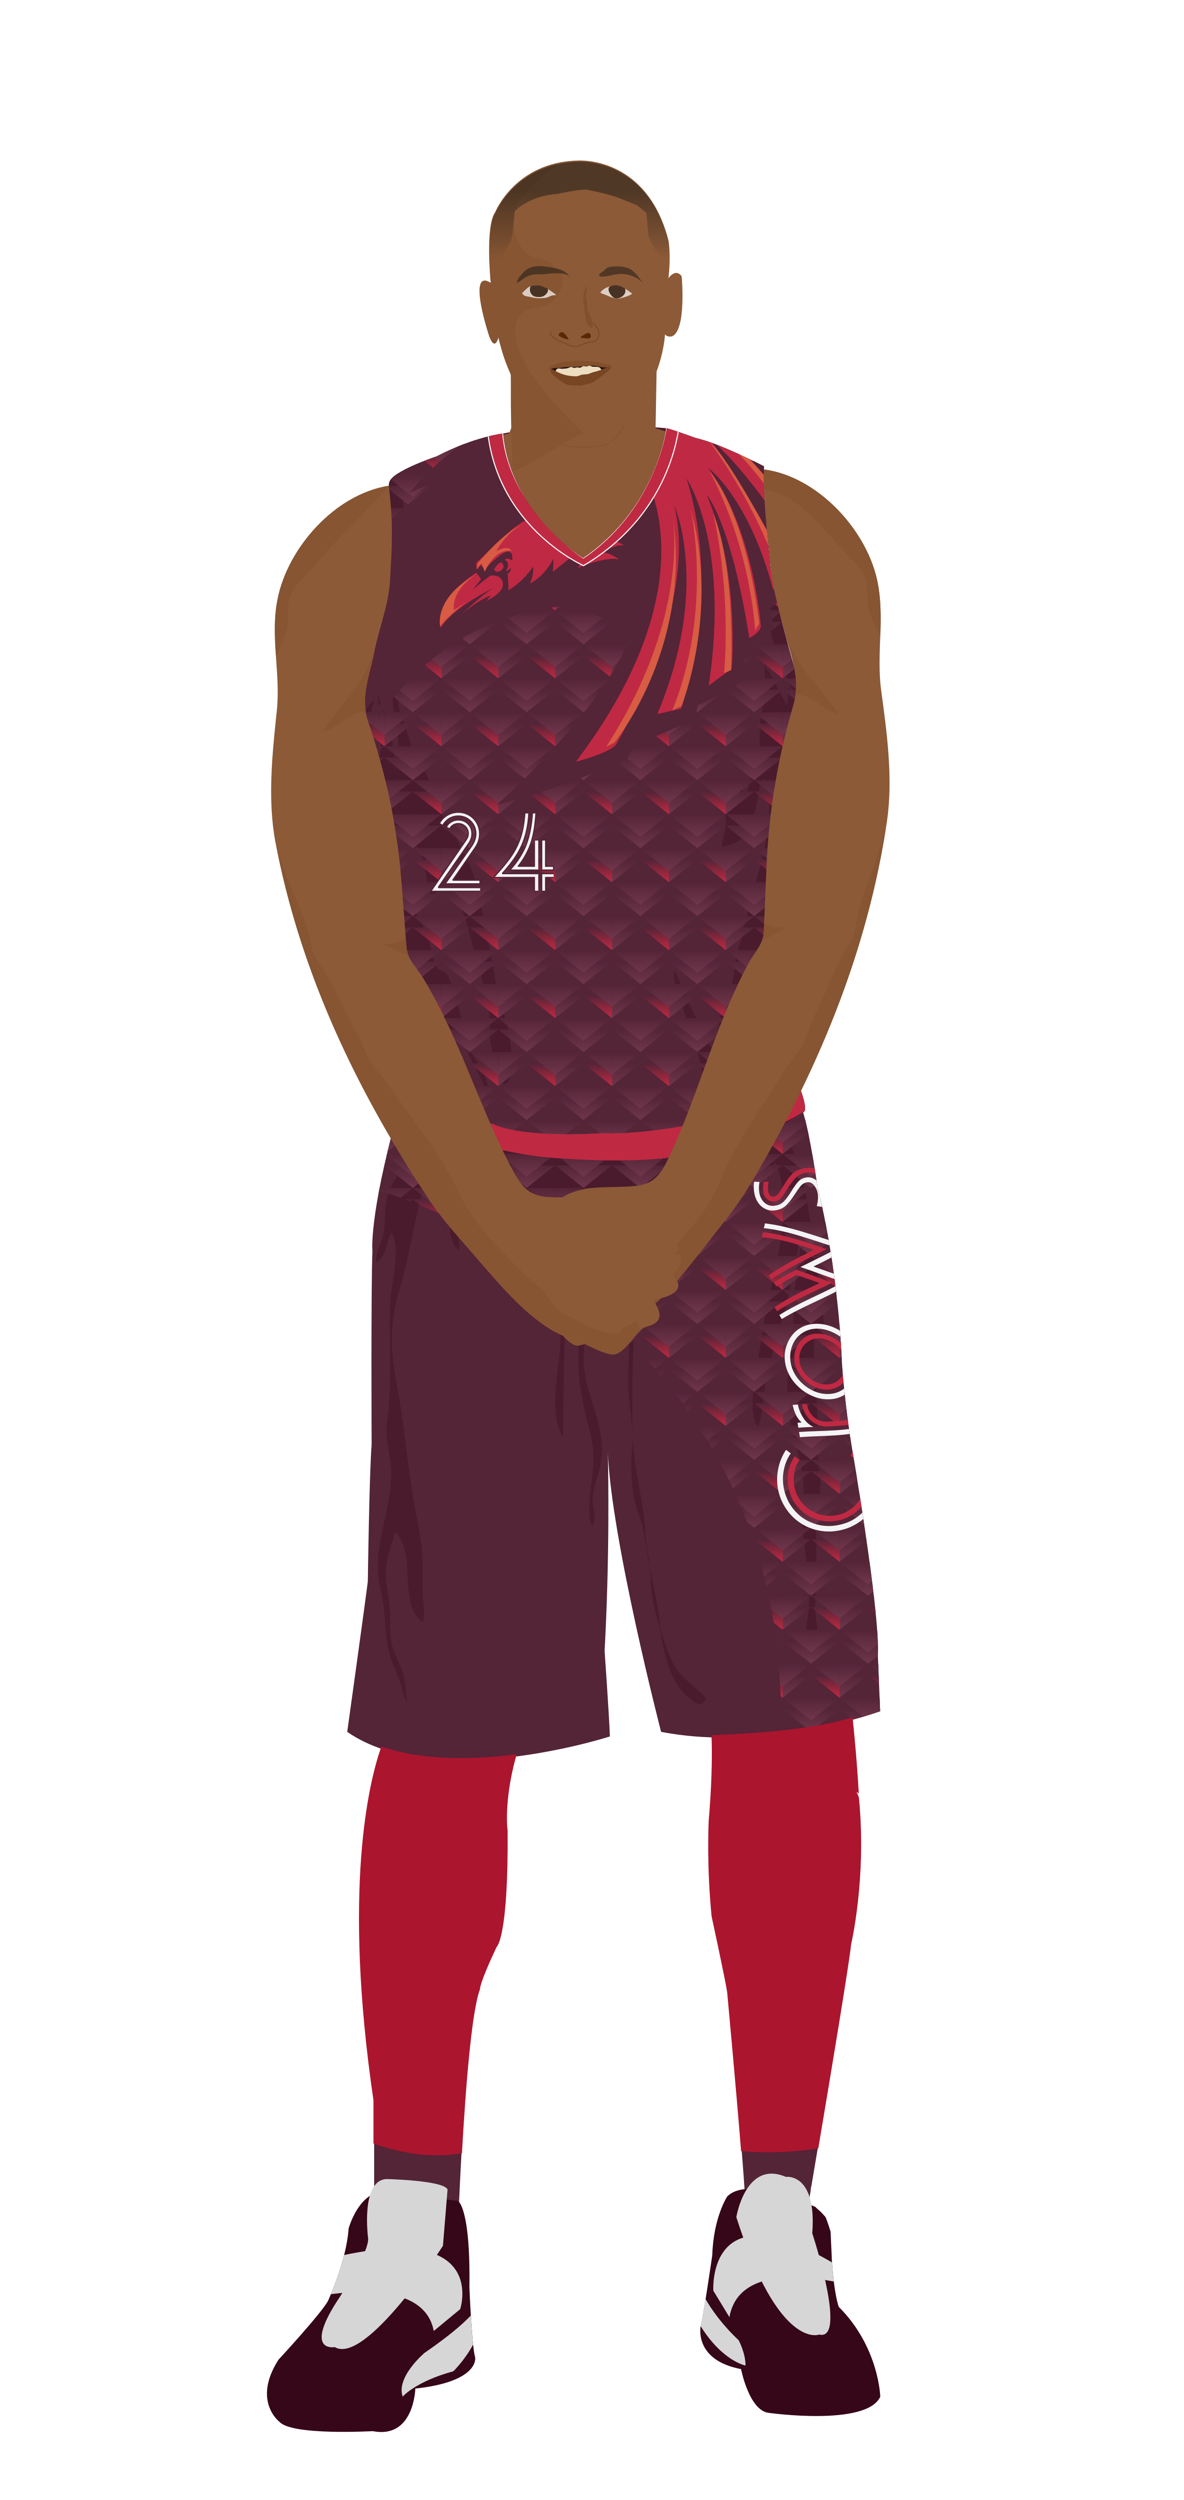 			<svg id="s62d4e17e84cfe" xmlns="http://www.w3.org/2000/svg" xmlns:xlink="http://www.w3.org/1999/xlink" x="0px" y="0px" width="1029.1px" height="2172px" viewBox="0 0 1029.1 2172">
			
			<defs>
				<style type="text/css"><![CDATA[
								
									#s62d4e17e84cfe .headband .base{fill:#542437;}
					#s62d4e17e84cfe .headband .shadow{fill:#4a1a2d;}
					#s62d4e17e84cfe .skin{fill:#8c5a37;}
					#s62d4e17e84cfe .skin.shadow{fill:#875532;}
					#s62d4e17e84cfe .arms .wrap {fill:#401023;stroke-width:4;stroke:#401023}
					#s62d4e17e84cfe .legs .wrap {fill:#ac152e;stroke-width:4;stroke:#ac152e}
					#s62d4e17e84cfe .legs .socks {fill:#542437;stroke-width:3;stroke:#542437}
					#s62d4e17e84cfe .shoes .base{fill:#360619;}
					#s62d4e17e84cfe .shoes .sole{fill:#d6d6d6;}
								#s62d4e17e84cfe .waist-base .uniform{fill:#451528;}
				]]></style>
			</defs>

				


<defs><style type="text/css"><![CDATA[
#s62d4e17e84cfe .uniform{fill:#542437;}
#s62d4e17e84cfe .uniform.shadow{fill:#4a1a2d;}
#s62d4e17e84cfe .uniform-pattern .pattern-1{fill:#C02942;}
#s62d4e17e84cfe .uniform-pattern .pattern-2{fill:#C02942; stroke:#f4f4f4;}
#s62d4e17e84cfe .uniform-pattern .pattern-4{fill:#f4f4f4;}
#s62d4e17e84cfe .uniform-pattern .pattern-5{fill:#C02942;}
#s62d4e17e84cfe .uniform-pattern .identifiers .logo path{ fill:#f4f4f4; stroke-width:20; stroke:#542437;}
#s62d4e17e84cfe .uniform-pattern .identifiers .number path{ fill:#f4f4f4; stroke-width:20; stroke:#542437;}
]]></style></defs>
<g class="uniform uniform-base"><g class="jersey jersey-base"><path class="uniform" d="M324.6,723.6c5.6,24.6,11.8,49.4,15,74.4c0,0-6.9,94.4,2,114.8l4.6,31.9c0,0,0.9,21.2,82.3,31.8c0,0,19.5,12.4,96.4,8c0,0,38,2.7,106.2-14.2c0,0,38-9.7,50.4-16.8c0,0,15.9-1.8,15.9-12.4c0-10.6-0.2-23.7-0.9-51.5c0,0-2.7-42.5-3.3-58.4c0,0-3.8-66.1-4.6-78.5c0,0,8.8-61,9.7-84c0,0,0-29.2,2.7-52.2c0,0-31-101.7-31.9-129.2c0,0-6.4-60.2-5.1-82.1c0,0-37.8-19.9-59.1-24.6c0,0-21.9-8-25.9-8.6c0,0-8,69-72.3,112.8c0,0-63.3-39.2-69.4-108.2c0,0-24.8,2.7-57.9,19.9c0,0-34.1,11.1-40.3,20.8c-6.2,9.7,15,39.8-19.5,169c0,0.1,0,0.2,0,0.3c-1.4,11.4-2.8,22.8-4.4,34.2c-1.8,12.6-6.1,26.6-5.9,39.2c0.1,8.7,6.8,32.3,14.3,56.9"/><path class="uniform shadow" d="M323.6,716.8c7.7,25.1,16.4,51.1,20.1,63.2c5.9,19.1,7.8,36,7.8,56.5c0,13.7-3.5,25.5-6.7,38.5c-1.8,7.5-4.8,23.2-0.1,30c1.5-4.8,3.2-9.7,4.8-14.4c2,11.6,5.2,29.3,13.3,38.7c4.7,5.4,21.2,20.9,29.2,16.7c-3.4-8.5-9.9-15-17.2-20.5c-6.8-5.1-18.4-5.7-16.7-15.8c2.1-12.8,16.7-3.4,21.7,2.4c4,4.6,21.5,28.1,27.4,20.6c-9.6-11.3-28.8-25.5-31.9-40.5c6.6,1.6,17.7,6.8,23,11.4c6.1,5.3,9.3,13.2,12.9,20.2c3.9,7.7,9.9,17.5,11.2,26c0.4,0,1.4,0.1,1.9,0.1c1-18.7-15.7-31-19.1-47.7c-2.6-12.6-6.2-25.7-10-37.8c-1.6-5.3-3.7-14.9-7.6-18.8c-1.8-1.9-5.1-2.1-6.5-3.7c-4.8-5.3-6.5-18.1-8.3-24.8c-2.7-9.9-7.8-17.5-12.8-26.5c-10.3-18.7-17.7-45.6-15.7-67c2,1.6,4,3,6.4,3.4c0.1-2.9,0.5-5.9,1.2-8.7c3.6,7.3,8.8,14.4,12.9,21.6c6.9,12.2,4,30.2,12.6,40.8c1.2-4.7,2.7-11.5,7.7-13.3c0.2-4.9-0.4-10.4,0.6-14.9c4.5,9.2,8.2,19.2,12.3,28.7c8.4,19.5,12.2,39.5,18.1,59.8c4.3,14.9,9.3,30.2,9.6,45.8c0.1,6.3-0.5,12.5,0.8,18.7c0.9,4.7,4.2,38.4,13.3,35.8c4.6-1.3,4-13.6,4.3-17.2c2.6-26.3-9.5-48.4-13.7-73.5c-2.4-14.6-5.1-28.3-8.2-43c-4.7-22.2-7.3-45.6-18.4-65.5c-4-7.1-7-14.6-11.3-21c-5.4-8-10.6-16.2-14.1-25.7c-2.5-7-3.7-14.9-7.2-21.5c-3.2-6-8.6-10.3-11.2-16.9c-1.5-3.9-2.1-8-3.2-12c-2.8-10.5-8.7-21.2-10.2-31.8c-1.6-11.3,5.4-30.4-0.5-39.6c-0.1,5.7-3.1,11-3.4,16.8c-0.3,4-0.8,7.9-1.2,11.9c-1.6,18.5,8.7,40.8,3.2,58.1c-3.4-4-2.9-12.3-3.9-17c-3-15.1-6.7-28.3-14.3-42.2c4.7,11.9,4.8,27.3,4.9,40c0,9-2.3,17.2-2,26.3c0.3,8.8,2.9,17.1,3.9,25.7c-6.4-5.9-11.3,20.1-9,30.3"/><path class="uniform shadow" d="M660.1,650c0.5-11.7-0.1-23.1,2.5-34.4c1.1-4.9,2-9.6,2.1-14.6c0.2-7.3-0.3-15.1,0.1-22.2c8.2,10.1,11.9,22.7,19.1,33.2c1.6-4.2,0.5-10.4,0.7-15.1c7.3,7,11,25.7,11.9,35.4c1.5,16.6-4.4,33.9-8.1,49.9c-2.7,11.9-3.5,24.1-5.2,36.1c-2.2,15.5-7.6,30.4-6.5,46.5c7.1-1.3,7.5,10.2,6.6,14.9c-2.5,13.6-5.1,23.4-4.7,37.4c0.3,10.3-2.1,18.9-4,28.8c-0.8,4.1-5.6,11.5-4.9,14.6c9.6-2.8,4.5-17.3,10.9-19.4c0.7,10.5-3.3,18.2-3.9,28.2c-0.5,8.7,1.1,16.9,2.1,25.4c2.1-1,3.5-3.2,3.7-5.5c-5.7,7.8-14.4,11.6-19.5,20.1c-5.2,8.6-9.2,19.4-8.8,29.5c5.8-2.7,12.5-7.4,15.7-13.1c2.9-5,2.9-8.3,7.4-12.3c-9.7,11.7-19.8,20.7-33.3,27.3c-4.8,2.3-8.8,3.3-12.4,7.4c-2.2,2.5-4.3,9-9.2,8.1c-7.2-1.3-11.9-24.9-13.5-31.6c-2.9-12.9-6.6-24.2-11.2-36.4c-3.2-8.5-5.7-17.4-8.6-26c-2-5.8-4.4-13.7-2.8-19.3c5.8,11.3,9.2,23.4,15.5,34.6c4.3,7.7,6.1,16.1,10.9,23.4c3.2,5,8.4,16.2,15,16.5c7.1,0.3,9.7-10.3,11.7-15.5c3.6-9.2,5.9-18.7,5.1-28.7c-6.7,4.3-12.6,15.5-20,17.6c1.4-10,5.9-20,9.7-29.6c4.6-11.7,3.7-24.4,7.3-36.6c6.2-20.7,10.5-42.1,16.7-62.9c6.9-23.3,15.6-61.2,6.3-85.4c-5.1,4.4-4.9,13.3-6.2,19.6c-1.6,7.6-3.8,15.4-7,22.5c-4.8,10.7-11.6,15.3-23.7,17.1c-0.4-6.1,2.7-12,3.3-18.1c0.4-3.8-0.8-8.1-0.1-11.8c1.1-5.7,4.9-10.4,6-16c0.7-3.1,0.6-6.1,1.5-9c4.1,2.4,8.3,7.5,10,12.1c2.3-10.1,5.6-20.2,8.4-30.1c1.6-5.6,2.2-11.3,5.3-16.6"/><path class="uniform shadow" d="M424.4,379.2c11.1,80.6,82.8,112.2,82.8,112.2c80.8-47.9,81-116.6,81-116.6l-9-2.8c0,0-8,69-72.3,112.8c0,0-63.3-39.2-69.4-108.2l-11.5,2.2C425.4,378.9,424.9,379,424.4,379.2z"/><path class="uniform shadow" d="M506.8,484.8C571.2,441,579.2,372,579.2,372c-88.3-7.5-141.8,4.6-141.8,4.6C443.6,445.6,506.8,484.8,506.8,484.8z"/><path class="uniform shadow" d="M346.4,411c-3.3,2.1-5.9,4.2-7.2,6.3c-6.2,9.7,15,39.8-19.5,169c0,0.1,0,0.2,0,0.3c-1.4,11.4-2.8,22.8-4.4,34.2c-1.7,12.3-5.9,25.9-5.9,38.3C358.9,511.6,354,440.6,346.4,411z"/><path class="uniform shadow" d="M664.1,405.1c0,0-3.6-1.9-9.1-4.6c-2.9,33-6,131.5,45.4,222.1c0.2-2.1,0.4-4.2,0.6-6.3c0,0-31-101.7-31.9-129.2C669.2,487.2,662.8,427,664.1,405.1z"/></g><g class="waist waist-base"><path class="uniform shadow" d="M681.6,953.4c-12.4,7.1-50.4,16.8-50.4,16.8C563,987.1,525,984.4,525,984.4c-77,4.4-96.4-8-96.4-8c-52.5-6.8-71.5-18.1-78.3-25.2c-8.3,17.5-4.6,21.2-4.6,21.2c2,0.7,30.5,10,30.5,10c63.7,21.2,101.5,23.2,101.5,23.2c65.7,5.3,100.9,0.7,100.9,0.7c102.8-19.9,120.8-41.1,120.8-41.1c1.3-3.2-0.9-11.1-3.6-18.6C691.5,952.3,681.6,953.4,681.6,953.4z"/></g><g class="shorts shorts-base"><path class="uniform" d="M763,1437.6c2-38.5-23.2-183.8-23.2-183.8c-6-37.8-8-69.7-8-69.7c-4-89.6-21.2-152.6-21.2-152.6c-5.9-39.9-10-57.4-12.6-65.1c-5.6,4.8-31.3,22.8-119.5,39.9c0,0-35.2,4.6-100.9-0.7c0,0-37.8-2-101.5-23.2c0,0-28.5-9.3-30.5-10c0,0-0.6-0.7-0.8-2.7c-24.2,87.8-21.1,116.8-21.1,116.8c-1.3,31.2-0.7,168.5-0.7,168.5c-2,24.5-3.3,118.8-3.3,118.8c-2,16.6-17.9,130.7-17.9,130.7c76.3,53.1,228.3,4,228.3,4c-0.7-19.2-4.6-74.3-4.6-74.3c4.4-80.5,3.3-151.7,2.8-172.8c3,75.8,46.3,243.1,46.3,243.1c92.9,17.9,190.4-17.9,190.4-17.9L763,1437.6z"/><path class="uniform shadow" d="M715.2,1168.2c4.1-13.7-1.4-30.5-2.9-44.3c-1.2-11.6-1.8-22.4-2.4-34.2c-0.6-12.1-4.5-21.5-6.4-33.5c-1.5-9.1-2.6-18.2-5.1-26.8c-5-17.4-10.4-35.5-16.9-53.1c-16.5,8-47.3,19.1-103,29.9c0,0-35.2,4.6-100.9-0.7c0,0-37.8-2-101.5-23.2c0,0-9.2-3-17.6-5.7c-0.3,7.2-1.7,15.1-2.6,20.1c-2.2,12.5-10.4,23.3-16.1,34.3c-6.5,12.4-4.2,25-6,38.4c-1.2,9.2-7.4,17.7-6.9,27.2c8.8-5.1,8.8-17,13.3-25.6c7.6,10.5,1.7,38.1,0,51.1c-2.4,18-1.1,36.9-1.1,55.1c0,19.4,0.2,38.8-2.7,57.5c-2.3,15,3.6,30.2,3.6,45.1c0,16.5-3.8,31.3-7.1,47.3c-4.3,20.4-6.6,34.8-1.7,55.2c4.2,17.6,2.8,35.7,7.1,53.2c2.2,9.1,6.4,17.2,9.5,26c1.9,5.3,2.6,12.4,6,16.7c-1.5-9.3-0.8-17-4.1-26.1c-2.4-6.6-5.5-12.8-7.9-19.4c-3.4-9.5-2.7-18.5-2.7-28.8c0-10.9-1.9-18.6-3.3-28.9c-2.1-15.5,3-29.1,7.8-44.2c19.1,19.4,1.8,62.2,23.9,78.6c2.4-7.4,0.2-16.5-0.1-24.3c-0.3-8.9,0.2-17.8,0-26.6c-0.4-20.7-5.4-39.3-8.6-59.4c-5.3-32.8-8.1-66-14.4-98.9c-5.3-27.9-5.8-51.7,2.6-79.1c9.7-31.6,13-64,23.2-95.4c3.2,4.1,4.8,10.7,4.6,16.9c3.5-9.7,8.5-17.5,13.1-27.5c13.5,19.3-7.3,54.8,11.2,71.6c1.1-20.5-13.4-52.2,4.5-67.4c6.8,10.8-2.5,22.6,2,33.3c4.8-14.6-1.5-38.4,12.2-48.9c4.8,3.1,4.7,10.4,6.4,15.7c2.8,8.9,7,22.5,14,29.7c3.6-9.9-8.2-21.9-6.3-32.4c2.4-13.2,8.4-3.2,11.5,4.2c8.5,20.1,17.6,44,17.7,65.9c0-16.7-0.2-31.5,2.8-47.7c11.5-3.3,10.7,31.4,14.1,39c3.8-10.8,5.8-22.3,9.8-33c4,9.3,2.5,21.4,2.5,31.5c0,6.7,0.4,13.5,0.7,20.3c-1.3,23.1-4.3,75-4.3,75.5c-1.8,23-9.9,55.6,2.8,76.7c-0.3-22.2,1.7-107.6,2.1-147.6c0.6-2.8,1.3-5.7,2.2-8.5c3.7-11.9,7.6-31.5,15.1-41c9.8,37.4-1.1,76.6-5.3,113.5c-3.3,29.4,2.6,52.1,9.5,79.8c4.6,18.4,2.4,31.5,0.2,49.5c-0.7,5.8-2.9,27.2,1.8,30.5c3.6-7.2,0.3-13.3,0-20c-0.6-10.5,3.7-19.5,6-29.4c5.8-25-2.4-44.7-9.8-68.7c-10-32.7,0.8-67,10-98.9c5.7-19.8,9-40.2,14.2-59.7c18.2,5.5,17.3,50.3,15.8,66.1c-2.8,28.8-5.2,57-5.2,86c0,19.4,4.9,37.3,3.3,56.4c-1.2,14.8-1,31.3,2,45.9c2,9.8,6.7,18.8,8.2,28.7c1.6,10.7,3.5,21.2,5.5,31.6c0.2,2.5,0.5,6,0.5,7.5c0.1,15.5,3.4,29.3,8.1,43.7c0.9,7,2.5,16.3,4.3,22.8c3.8,14.2,9.1,27.1,19.3,36.3c4.3,3.8,12.5,12.3,16.4,1.6c-8.8-10.1-20.3-15.8-27-27.4c-5-8.8-8.1-18.5-11.4-28.1c-0.3-0.8-0.9-3.1-1.3-4.8c-1.1-9.2-1.9-18.5-4-27.5c-1.6-7.2-3.5-17.6-4.9-25.1c-0.4-4.3-1.1-8.6-2.1-13c-2.4-10.4-1.6-20-3-30.4c-3.5-25.4-10.1-50.1-10.3-76.2c-0.3-38.4-0.4-76.3,4.4-114.1c2.4-18.4,1.1-36.7,2.6-54.8c1-12.4,8.4-39.1,16.7-48.4c19.5,20.3,5.4,57.7,6.4,82.5c8.4-18.6,3.4-61.4,22-73.7c3.1,6.4,4.5,15.5,4.3,24.4c2.2-14,5.7-30,13.5-35.6c7.9-5.7,6.3-0.1,8,7.6c1.8,8.2,5,16.3,11.1,22.4c6.3-6.2,5.4-22.1,9.3-30.5c3-6.4,8.3-13.6,12.1-18.6c2.1,5.6,3.9,15.1,7.7,19.4c2.8-5.1,2.2-9.9,6.4-13.5c15.2,37.2,1.4,81.1-6.2,118.7c-4.1,20.3-7.3,40.9-10.4,61.1c-2.2,14.3-7.4,37.3,1.3,50.2c5.7-16.8,4.4-34.9,9.2-52c4.4-15.9,8.6-31,13.2-46.9c6-20.5,8.2-42.7,14.2-62.5c0.3,13.6-3.1,26.9-4.6,40.5c-1.3,12.5-0.7,25-1.9,37.5c-2,21.2-6.4,44.7-4.1,66c2.9,26.5,16.2,51.9,13.1,79.4c-3.6,32.2,6.9,61.6,5.1,93.5c-0.8,14.3-6.5,30.6,1,43.9c11.2-8.4,4.8-28.4,4.5-40c-0.3-11.6,0.9-23.3,0.9-35c0-10.9,0-21.7,0-32.6c0-14.4,3.1-27.8,3.6-42c0.4-11.4-2.7-22.4-2.7-33.9c0-8.4,0-16.8,0-25.2c0-22.3-4.5-46.3-2.5-68.1C711.6,1162.6,714.2,1164.9,715.2,1168.2z"/></g></g><g class="mask-shorts"><g><defs><path id="s62d4e17e84cfe-shorts-clip-path-def" d="M763,1437.6c2-38.5-23.2-183.8-23.2-183.8c-6-37.8-8-69.7-8-69.7c-4-89.6-21.2-152.6-21.2-152.6c-5.9-39.9-10-57.4-12.6-65.1c-5.6,4.8-31.3,22.8-119.5,39.9c0,0-35.2,4.6-100.9-0.7c0,0-37.8-2-101.5-23.2c0,0-28.5-9.3-30.5-10c0,0-0.6-0.7-0.8-2.7c-24.2,87.8-21.1,116.8-21.1,116.8c-1.3,31.2-0.7,168.5-0.7,168.5c-2,24.5-3.3,118.8-3.3,118.8c-2,16.6-17.9,130.7-17.9,130.7c76.3,53.1,228.3,4,228.3,4c-0.7-19.2-4.6-74.3-4.6-74.3c4.4-80.5,3.3-151.7,2.8-172.8c3,75.8,46.3,243.1,46.3,243.1c92.9,17.9,190.4-17.9,190.4-17.9L763,1437.6z"/></defs><clipPath id="s62d4e17e84cfe-shorts-clip-path"><use xlink:href="#s62d4e17e84cfe-shorts-clip-path-def" overflow="visible"/></clipPath></g></g><g class="mask-jersey"><g><defs><path id="s62d4e17e84cfe-jersey-clip-path-def" d="M324.6,723.6c5.6,24.6,11.8,49.4,15,74.4c0,0-6.9,94.4,2,114.8l4.6,31.9c0,0,0.9,21.2,82.3,31.8c0,0,19.5,12.4,96.4,8c0,0,38,2.7,106.2-14.2c0,0,38-9.7,50.4-16.8c0,0,15.9-1.8,15.9-12.4c0-10.6-0.2-23.7-0.9-51.5c0,0-2.7-42.5-3.3-58.4c0,0-3.8-66.1-4.6-78.5c0,0,8.8-61,9.7-84c0,0,0-29.2,2.7-52.2c0,0-31-101.7-31.9-129.2c0,0-6.4-60.2-5.1-82.1c0,0-37.8-19.9-59.1-24.6c0,0-21.9-8-25.9-8.6c0,0-8,69-72.3,112.8c0,0-63.3-39.2-69.4-108.2c0,0-24.8,2.7-57.9,19.9c0,0-34.1,11.1-40.3,20.8c-6.2,9.7,15,39.8-19.5,169c0,0.1,0,0.2,0,0.3c-1.4,11.4-2.8,22.8-4.4,34.2c-1.8,12.6-6.1,26.6-5.9,39.2c0.1,8.7,6.8,32.3,14.3,56.9"/></defs><clipPath id="s62d4e17e84cfe-jersey-clip-path"><use xlink:href="#s62d4e17e84cfe-jersey-clip-path-def" overflow="visible"/></clipPath></g><g><defs><path id="s62d4e17e84cfe-waist-clip-path-def" d="M681.6,953.4c-12.4,7.1-50.4,16.8-50.4,16.8C563,987.1,525,984.4,525,984.4c-77,4.4-96.4-8-96.4-8 c-52.5-6.8-71.5-18.1-78.3-25.2c-8.3,17.5-4.6,21.2-4.6,21.2c2,0.7,30.5,10,30.5,10c63.7,21.2,101.5,23.2,101.5,23.2 c65.7,5.3,100.9,0.7,100.9,0.7c102.8-19.9,120.8-41.1,120.8-41.1c1.3-3.2-0.9-11.1-3.6-18.6 C691.5,952.3,681.6,953.4,681.6,953.4z"/></defs><clipPath id="s62d4e17e84cfe-waist-clip-path"><use xlink:href="#s62d4e17e84cfe-waist-clip-path-def"  overflow="visible"/></clipPath></g></g>

<pattern y="353" width="205.3" height="245.7" patternUnits="userSpaceOnUse" id="crows-pattern-away" viewBox="102.7 -245.7 205.3 245.7" overflow="visible">
	<g>
		<polygon fill="none" points="102.7,-245.7 308,-245.7 308,0 102.7,0 		"/>
		<g>
				<linearGradient id="s62d4e17e8810a" gradientUnits="userSpaceOnUse" x1="-38438.41" y1="-52225.57" x2="-38438.41" y2="-52143.656" gradientTransform="matrix(1 0 0 -1 38746.387 -52225.57)">
				<stop  offset="0" style="stop-color:#C02942"/>
				<stop  offset="1" style="stop-color:#542437"/>
			</linearGradient>
			<polygon fill="url(#s62d4e17e8810a)" points="205.3,-81.9 410.6,-81.9 308,0 			"/>
		</g>
		<g>
				<linearGradient id="s62d4e17e8810d" gradientUnits="userSpaceOnUse" x1="-38643.727" y1="-52225.57" x2="-38643.727" y2="-52143.656" gradientTransform="matrix(1 0 0 -1 38746.387 -52225.57)">
				<stop  offset="0" style="stop-color:#70374C"/>
				<stop  offset="1" style="stop-color:#542437"/>
			</linearGradient>
			<polygon fill="url(#s62d4e17e8810d)" points="0,-81.9 205.3,-81.9 102.7,0 			"/>
		</g>
		<g>
			
				<linearGradient id="s62d4e17e8810e" gradientUnits="userSpaceOnUse" x1="-38541.07" y1="-52102.699" x2="-38541.07" y2="-52020.785" gradientTransform="matrix(1 0 0 -1 38746.387 -52225.57)">
				<stop  offset="0" style="stop-color:#70374C"/>
				<stop  offset="1" style="stop-color:#542437"/>
			</linearGradient>
			<polygon fill="url(#s62d4e17e8810e)" points="102.7,-204.8 308,-204.8 205.3,-122.9 			"/>
			
				<linearGradient id="s62d4e17e8810f" gradientUnits="userSpaceOnUse" x1="-38592.398" y1="-52184.613" x2="-38592.398" y2="-52102.699" gradientTransform="matrix(1 0 0 -1 38746.387 -52225.57)">
				<stop  offset="0" style="stop-color:#70374C"/>
				<stop  offset="1" style="stop-color:#542437"/>
			</linearGradient>
			<polygon fill="url(#s62d4e17e8810f)" points="102.7,-122.9 102.7,-41 205.3,-122.9 			"/>
			
				<linearGradient id="s62d4e17e88110" gradientUnits="userSpaceOnUse" x1="54351.098" y1="-52184.613" x2="54351.098" y2="-52102.699" gradientTransform="matrix(-1 0 0 -1 54607.746 -52225.57)">
				<stop  offset="0" style="stop-color:#70374C"/>
				<stop  offset="1" style="stop-color:#542437"/>
			</linearGradient>
			<polygon fill="url(#s62d4e17e88110)" points="308,-122.9 308,-41 205.3,-122.9 			"/>
		</g>
		<g>
			
				<linearGradient id="s62d4e17e88111" gradientUnits="userSpaceOnUse" x1="-38489.738" y1="-52061.742" x2="-38489.738" y2="-51979.828" gradientTransform="matrix(1 0 0 -1 38746.387 -52225.57)">
				<stop  offset="0" style="stop-color:#70374C"/>
				<stop  offset="1" style="stop-color:#542437"/>
			</linearGradient>
			<polygon fill="url(#s62d4e17e88111)" points="205.3,-245.7 205.3,-163.8 308,-245.7 			"/>
		</g>
		<g>
			
				<linearGradient id="s62d4e17e88112" gradientUnits="userSpaceOnUse" x1="54453.754" y1="-52061.742" x2="54453.754" y2="-51979.828" gradientTransform="matrix(-1 0 0 -1 54607.746 -52225.57)">
				<stop  offset="0" style="stop-color:#70374C"/>
				<stop  offset="1" style="stop-color:#542437"/>
			</linearGradient>
			<polygon fill="url(#s62d4e17e88112)" points="205.3,-245.7 205.3,-163.8 102.7,-245.7 			"/>
		</g>
	</g>
</pattern>

<g class="uniform-pattern">
	<g class="shorts" clip-path="url(#s62d4e17e84cfe-shorts-clip-path)">
		<pattern  id="s62d4e17e88113" xlink:href="#crows-pattern-away" patternTransform="matrix(0.24 0 0 0.24 -5746.895 -4336.733)">
		</pattern>
		<path fill="url(#s62d4e17e88113)" d="M329.5,1034.4 c0,0,359.4,99.5,349,472.1H796L756,911l-512-38L329.5,1034.4z"/>
		<g>
			<g>
				<path class="pattern-4" d="M747.1,1253.5c4.7,3,8.7,6.6,11.7,10.9c3.1,4.3,5.1,9.2,6.1,14.6
					c1,5.5,0.8,11.3-0.6,17.1c-1.4,5.8-3.8,11.1-7.1,15.9c-3.3,4.8-7.5,8.6-12.6,11.7c-5,3.1-10.5,5.1-16.5,6.1
					c-5.9,1-11.8,0.9-17.7-0.5c-5.9-1.3-11.2-3.7-16-7.1c-4.8-3.4-8.8-7.7-12-12.8c-3.2-5.1-5.3-10.6-6.3-16.5
					c-1-5.7-0.8-11.5,0.4-17.4c1.2-5.8,3.5-11.2,6.7-16c1.4,1,2.7,2.1,4.1,3.1c-2.8,4-4.8,8.6-5.9,13.8c-1.1,5.1-1.2,10.3-0.3,15.5
					c1.2,7.2,4.1,13.6,8.6,19.2c4.5,5.6,10.1,9.6,16.8,12.1c6.7,2.5,13.6,3.1,20.8,1.9c7.2-1.2,13.5-3.8,19-8.2
					c5.5-4.3,9.5-9.8,12.1-16.4c2.5-6.6,3.2-13.4,2-20.1c-0.9-4.8-2.7-9.2-5.5-13.2c-2.8-4-6.3-7.3-10.5-10.2
					C745.2,1256,746.2,1254.8,747.1,1253.5z"/>
				<path class="pattern-5" d="M741.8,1260.6c3.7,2.6,6.8,5.7,9.3,9.4c2.5,3.6,4.1,7.6,4.9,11.9
					c0.8,4.4,0.6,8.9-0.5,13.3c-1.1,4.4-3,8.5-5.7,12.2c-2.7,3.7-6.1,6.7-10.1,9.1c-4,2.4-8.4,4-13.2,4.7c-6.4,1-12.5,0.4-18.6-1.9
					c-6-2.2-11.1-5.9-15.1-10.9c-4.1-5-6.6-10.7-7.7-17.1c-0.8-4.6-0.7-9.2,0.3-13.7c1-4.5,2.7-8.7,5.4-12.5
					c1.4,1.1,2.8,2.2,4.2,3.2c-2.2,2.9-3.7,6.4-4.5,10.4c-0.8,4-0.9,7.9-0.2,11.9c0.7,4.2,2.1,8,4.3,11.4c2.1,3.5,4.8,6.4,8.1,8.8
					c3.2,2.4,6.9,4.1,10.9,5.1c4,1,8.1,1.2,12.3,0.6c5.5-0.8,10.4-2.9,14.6-6.2c4.2-3.3,7.3-7.5,9.3-12.4c2-4.9,2.5-10,1.6-15
					c-1.4-7.9-5.5-13.8-12.3-18.4C739.9,1263.2,740.8,1261.9,741.8,1260.6z"/>
				<path class="pattern-4" d="M756.2,1237.3c0.3,1.4,0.5,2.8,0.8,4.2c-20.6,6.8-41.1,5.4-61.7,7
					c-0.3-1.5-0.5-3-0.8-4.5C715,1242.5,735.6,1244,756.2,1237.3z"/>
				<path class="pattern-4" d="M693.5,1220.1c0.7,3.9,2.2,7.7,4.6,11.5c2.4,3.8,5.4,6.4,8.9,8
					c-4.4,0.2-8.8,0.3-13.1,0.7c-0.2-1.4-0.5-2.9-0.7-4.3c1.1-0.1,2.1-0.2,3.2-0.2c0-0.1,0.1-0.2,0.1-0.3c-2-1.9-3.7-4.1-4.9-6.8
					c-1.3-2.7-2.1-5.4-2.6-8.2C690.4,1220.4,691.9,1220.2,693.5,1220.1z"/>
				<path class="pattern-5" d="M701.3,1219.8c0.5,3,1.6,5.7,3.2,8c1.6,2.3,3.7,4.1,6.1,5.4c2.5,1.3,5.3,1.9,8.4,1.8
					c12-0.5,23.9-1.3,35.9-5.1c0.2,1.3,0.5,2.7,0.7,4c-12,3.8-23.9,4.8-35.9,5.3c-3.9,0.2-7.4-0.6-10.6-2.2c-3.2-1.6-5.8-3.9-7.9-7
					c-2.1-3-3.5-6.4-4.1-10.1C698.5,1219.9,699.9,1219.8,701.3,1219.8z"/>
				<path class="pattern-4" d="M693.9,1154.8c-4.5,3.2-7.7,7.5-9.8,12.9c-2.1,5.4-2.6,10.9-1.6,16.6
					c1,5.7,3.4,10.9,7.1,15.7c3.8,4.8,8.4,8.7,13.9,11.5c5.5,2.9,11.2,4.3,17.1,4.1c4.5-0.1,8.6-1.2,12.2-3.2c3.6-2,6.7-4.8,9.3-8.3
					c2.5-3.5,4.3-7.4,5.3-11.6c1-4.2,1.1-8.4,0.4-12.6c-1-5.6-3.4-10.5-7.2-15c-3.8-4.5-8.4-8.1-13.9-10.8
					c-5.5-2.7-11.2-4.1-17.2-4.1C703.6,1150.1,698.4,1151.6,693.9,1154.8z M725,1158c4.8,2.4,8.8,5.6,12.1,9.6
					c3.3,4,5.3,8.4,6.2,13.2c0.7,3.7,0.5,7.4-0.3,10.9c-0.9,3.6-2.4,6.8-4.6,9.8c-2.2,2.9-4.8,5.2-8,6.9c-3.1,1.7-6.6,2.5-10.5,2.6
					c-5.1,0.1-10-1.1-14.7-3.6c-4.7-2.5-8.7-5.8-11.9-10c-3.2-4.2-5.2-8.7-6.1-13.8c-0.8-5-0.4-9.7,1.3-14.3c1.7-4.6,4.5-8.3,8.4-11
					c3.9-2.7,8.4-4.1,13.5-4.1C715.3,1154.3,720.2,1155.6,725,1158z"/>
				<path class="pattern-5" d="M699.4,1161.9c-3.4,2.3-5.8,5.4-7.4,9.3c-1.6,3.9-2,8-1.3,12.3
					c0.7,4.1,2.5,8,5.3,11.7c2.9,3.7,6.3,6.6,10.4,8.8c4.1,2.2,8.3,3.2,12.6,3.2c4.3-0.1,8.1-1.4,11.5-3.8c3.4-2.4,5.9-5.7,7.6-9.7
					c1.6-4,2.1-8,1.4-12.1c-0.7-4.1-2.5-7.9-5.4-11.4c-2.9-3.5-6.4-6.3-10.6-8.4c-4.2-2.1-8.4-3.2-12.7-3.2
					C706.6,1158.4,702.8,1159.5,699.4,1161.9z M722.1,1165.4c3.4,1.8,6.3,4.2,8.6,7.1c2.3,2.9,3.7,6.1,4.3,9.5
					c0.6,3.4,0.2,6.7-1.1,9.9c-1.3,3.2-3.3,5.8-6.1,7.8c-2.8,2-5.9,3-9.4,3c-3.5,0.1-7-0.8-10.4-2.6c-3.4-1.8-6.3-4.2-8.6-7.2
					c-2.4-3-3.9-6.2-4.4-9.7c-0.6-3.6-0.2-6.9,1.1-10.1c1.3-3.2,3.4-5.7,6.2-7.6c2.8-1.9,6-2.8,9.5-2.8
					C715.2,1162.7,718.6,1163.6,722.1,1165.4z"/>
				<path class="pattern-4" d="M664.8,1062.8c21.7,2.4,43.3,10.9,65,17.4c0.4,2.5,0.8,5,1.3,7.6
					c-8,4.5-15.9,8.5-23.9,12.4c0,0,0,0.1,0,0.1c9.2,3.3,18.4,6.7,27.5,9.3c0.4,2.4,0.8,4.9,1.2,7.3c-18.8,11.2-37.6,17.5-56.4,29
					c-0.7-1.2-1.4-2.3-2.1-3.5c17.9-11.3,35.9-17.7,53.8-27.8c-0.1-0.6-0.2-1.1-0.3-1.7c-11.7-3.6-23.4-8.4-35.2-12.2
					c10.2-5.1,20.3-9.8,30.5-15.4c-0.1-0.6-0.2-1.2-0.3-1.8c-20.7-6.5-41.4-14.5-62.1-16.6C664.4,1065.5,664.6,1064.2,664.8,1062.8z
					"/>
				<path class="pattern-5" d="M691.7,1103c10.5,3.3,21.1,7.6,31.6,11.3c-16,8.2-32,14.4-47.9,24.8
					c-0.7-1.2-1.5-2.3-2.2-3.5c12.9-8.8,25.9-14.6,38.8-20.8c0-0.1,0-0.2,0-0.3c-6.6-2.4-13.1-4.7-19.7-6.8
					c-5.8,3-11.6,6.2-17.5,9.9c-0.7-1.2-1.4-2.3-2.1-3.5C679,1110,685.4,1106.4,691.7,1103z"/>
				<path class="pattern-5" d="M663.1,1070.5c18.4,1.7,36.9,8.4,55.3,14.6c-16,8.5-31.9,15.2-47.9,26.4
					c-0.8-1.2-1.5-2.4-2.3-3.6c13-9.3,25.9-15.5,38.9-22c0-0.1,0-0.2-0.1-0.3c-14.9-5.1-29.9-9.6-44.8-10.7
					C662.5,1073.4,662.8,1072,663.1,1070.5z"/>
				<path class="pattern-5" d="M699.1,1014.9c4.2-0.7,8-0.4,11.5,1.1c3.5,1.5,6.3,3.9,8.6,7.2
					c2.2,3.3,3.7,6.9,4.4,11c0.8,4.5,0.6,9.5-0.4,15c-1.6-0.1-3.1-0.2-4.7-0.3c1.2-5.3,1.4-10.1,0.7-14.3c-0.6-3.4-1.7-6.3-3.4-8.9
					c-1.7-2.6-3.9-4.5-6.6-5.8c-2.7-1.3-5.7-1.6-9.2-1c-3.2,0.5-6,1.9-8.2,4.1c-2.2,2.2-4.6,5.3-7,9.2c-2.5,4-4.3,6.7-5.6,8.3
					c-1.3,1.6-3.1,2.6-5.4,3c-2.7,0.5-4.9,0-6.8-1.5c-1.8-1.5-3-3.6-3.5-6.3c-0.4-2.1-0.3-5.1,0.3-9.1c1.4,0,2.9,0,4.3,0
					c-0.7,3-0.8,5.8-0.4,8.4c0.7,3.6,2.4,5.1,5.3,4.5c1.6-0.3,3.1-1.7,4.8-4.2c1.6-2.5,3.3-5.3,5.1-8.2c1.8-3,3.9-5.6,6.5-7.9
					C691.9,1017,695.1,1015.6,699.1,1014.9z"/>
				<path class="pattern-4" d="M655.4,1026.6c1.6,0,3.1,0.1,4.7,0.2c-0.6,3.6-0.6,6.8-0.1,9.5
					c0.4,2.4,1.3,4.5,2.5,6.3c1.3,1.9,2.9,3.2,4.9,4.1c2,0.9,4.3,1.1,6.9,0.6c2.9-0.5,5.2-1.7,7.1-3.7c1.9-1.9,4-4.7,6.2-8.4
					c2.3-3.7,4.3-6.6,6.1-8.6c1.8-2,4.2-3.2,7-3.7c2.4-0.4,4.6,0,6.7,1.1c2.1,1.1,3.8,2.6,5.2,4.7c1.3,2,2.2,4.2,2.6,6.5
					c0.7,3.8,0.4,8.2-0.8,13.2c-1.5-0.2-3-0.4-4.5-0.6c1.1-4.1,1.4-7.8,0.8-11.2c-0.4-2.5-1.5-4.8-3.2-6.9c-1.7-2.1-3.7-3-6-2.6
					c-2.3,0.3-4.1,1.4-5.6,3.2c-1.5,1.8-3.4,4.6-5.9,8.4c-2.5,3.8-4.8,6.7-7,8.7c-2.2,2-4.9,3.3-8.1,3.9c-3.3,0.6-6.4,0.4-9.1-0.8
					c-2.7-1.2-5-3-6.7-5.5c-1.8-2.5-2.9-5.4-3.5-8.6C655.1,1033.5,655,1030.2,655.4,1026.6z"/>
			</g>
		</g>
	</g>
	<g class="jersey" clip-path="url(#s62d4e17e84cfe-jersey-clip-path)">
		<pattern  id="s62d4e17e88113" xlink:href="#crows-pattern-away" patternTransform="matrix(0.24 0 0 0.24 -5746.895 -4336.733)">
		</pattern>
		<path id="pattern-1" fill="url(#s62d4e17e88113)" d="M324.6,723.6
			c5.6,24.6,11.8,49.4,15,74.4c0,0-6.9,94.4,2,114.8l4.6,31.9c0,0,0.9,21.2,82.3,31.8c0,0,19.5,12.4,96.4,8c0,0,38,2.7,106.2-14.2
			c0,0,38-9.7,50.4-16.8c0,0,15.9-1.8,15.9-12.4c0-10.6-0.2-23.7-0.9-51.5c0,0-2.7-42.5-3.3-58.4c0,0-3.8-66.1-4.6-78.5
			c0,0,8.8-61,9.7-84c0,0,0-29.2,2.7-52.2c0,0-31-101.7-31.9-129.2c0,0-6.4-60.2-5.1-82.1c0,0-37.8-19.9-59.1-24.6
			c0,0-21.9-8-25.9-8.6c0,0-8,69-72.3,112.8c0,0-63.3-39.2-69.4-108.2c0,0-24.8,2.7-57.9,19.9c0,0-34.1,11.1-40.3,20.8
			c-6.2,9.7,15,39.8-19.5,169c0,0.1,0,0.2,0,0.3c-1.4,11.4-2.8,22.8-4.4,34.2c-1.8,12.6-6.1,26.6-5.9,39.2
			c0.1,8.7,6.8,32.3,14.3,56.9"/>
		<g>
			<path fill="#542437" stroke-miterlimit="10" d="M355.9,428.4c0,0,104-133.3,177.3-16c0,0,22.7-36.7-8-75.3
				c0,0,62.7-22,178,68l-7.3,37.3l7.3,7.3c0,0-7.3,30.7-13.3,33.3l5.3,11.7c0,0-8.7,19.7-25.3,33.7l2.7,16.7c0,0-7.3,11.3-25.3,26
				l-1.3,20c0,0-26.7,16.7-39.3,21.3l-3.3,12.7c0,0-48.7,21.3-51.3,21.3l-8,13.3c0,0-54,24.7-112,39.3c0,0,90-79.3,116-146
				c0,0-20-14.7-44.7-26.7c0,0-105.3-6-174.7,98c0,0-1.3-8.7,7.3-28.7c0,0-54,60.7-56,62.7s23.3-62.7,40.7-88.7
				c0,0-17.3,14.7-71.3,81.3c0,0,20-49.3,28-61.3c0,0-44.7,44.7-46.7,48.7c0,0,44.7-81.3,66-102c0,0-50.7,44.7-66,56.7
				c0,0,56.7-81.3,98.7-113.3c0,0-54.7,39.3-56.7,41.3s2-2,2-2s71.3-82,108-100.7C382.6,418.4,360.6,425,355.9,428.4z"/>
			<path fill="#C02943" d="M500.6,661.7c0,0,28.7-7.3,34.7-14.7c0,0,72.7-120.7,50.7-208c0,0,32,70.7-14.7,181.3l20.7-4.7
				c0,0,36.1-100.7,4.7-200c0,0,38,56,19.3,180l20-14.7c0,0,7.3-85.3-22-151.3c0,0,20.7,21.3,37.3,124.7c0,0,9.3-4.7,10-10
				c0,0-6-85.3-46-138c0,0,35.3,25.3,56.7,106c0,0,10-10,13.3-17.7c0,0-51.3-97-72.7-117c0,0,28,18.7,72.7,87.3c0,0,4.7-8.7,4.7-16
				c0,0-53.3-96.7-144-104.7c0,0,6.7,26,36,27.3c0,0-3.3,9.3-25.3,2c0,0-2,50-43.3,72.7l12-17.3c0,0-28-73.3-80.7-50.7
				c0,0,36,6.7,37.3,51.3c0,0,31.3-3.3,34-0.7c0,0-38,6-71.3,31.3L413.9,489v2v3.7l4-3.7l3.3,3.7c0,0,26-29,24-7.7
				c0,0-3.8-3.2-6.5-0.8c0,0,5.8,2.8,1.2,9.2l0.3,0.8c0,0,2.7-1.5,3.8-2.7c0,0,0.7,3-2.8,5c0,0,1.2,12.3,0.5,14.3
				c0,0,11-5.3,21.7-20.5c0,0,0.8,7.3-2.8,14.5c0,0,11.5-4.5,20.5-21.5c0,0-0.2,10-0.7,11.5c0,0,28.3-22.3,29.5-25.3
				c0,0,0.2,10.3-7.5,21.8c0,0,23.5-10.2,35.7-7.3c0,0-9-6.7-14.3-5.8c0,0,9-7,18.7-6.7c0,0-15.7-7.5-19-7.7c0,0,11.2-5.2,21-3
				c0,0-7-10.5-23-9.7c0,0,44-5.7,36.2-45C557.6,408.2,622.3,500.7,500.6,661.7z"/>
			<path fill="#C02943" d="M413.9,497.5l4.3,5.6l-7.3,9.2c0,0,14-12,15.8-12.3c0,0,7-0.8,8.8,3.1c0,0,8.3,8.4-12.3,18.7l3.3-4.5
				c0,0-9.8,3-25.8,16.8c0,0,21.4-20.8,31.3-24.8c0,0-37,17-49,36C382.9,545.2,374.9,523.5,413.9,497.5z"/>
			<path fill="#C02943" d="M429.3,494.7c0,0,6.1-10,7.8-4.3c0,0,2.2,2.2-1.8,5.3C435.3,495.7,431.8,498.5,429.3,494.7z"/>
			<path fill="#D85B43" d="M583.4,439.7c0,0,21.5,88-56.5,209l7-3.5C533.9,645.2,604.9,559.7,583.4,439.7z"/>
			<path fill="#D85B43" d="M600.4,442.7c0,0,19.5,86-16,174.5l8-4C592.4,613.2,625.4,531.7,600.4,442.7z"/>
			<path fill="#D85B43" d="M619.9,446.2c0,0,15.5,61.5,9.5,138.5l6-2.5C635.4,582.2,639.9,495.7,619.9,446.2z"/>
			<path fill="#D85B43" d="M616.9,409.7c0,0,33,57.5,39.5,138l3.5-6C659.9,541.7,650.9,452.2,616.9,409.7z"/>
			<path fill="#D85B43" d="M616.9,384.2c0,0,38,48.5,62.5,120l5-9.5C684.4,494.7,636.9,400.7,616.9,384.2z"/>
			<path fill="#D85B43" d="M686.9,455.7l2.5-7c0,0-54.5-99.5-143-104.5c0,0,9.5,17,14.5,20c0,0-7-6-6.5-16
				C554.4,348.2,624.9,345.2,686.9,455.7z"/>
			<path fill="#D85B43" d="M465.9,387.7c0,0,18,20,17.5,40.5c0,0,16-1,20.5,0c0,0-7.3-3.9-14-4.5
				C489.9,423.7,486.9,401.2,465.9,387.7z"/>
			<path fill="#D85B43" d="M692.4,413.2c0,0-56-50.5-90.5-60c0,0,50,19.5,90.5,56.5V413.2z"/>
			<path fill="#D85B43" d="M453.6,455.7c0,0-12.7,6.3-22.3,23c0,0,10.7-5.7,13.3,0c0,0-13-4.3-23.3,18l-2.7-7.3c0,0-3.3,2.3-3,5.3
				c0,0-1.7-2.3,0-5.7C415.6,489,436.3,463.4,453.6,455.7z"/>
			<path fill="#D85B43" d="M414.8,498.4c0,0-22.6,12.8-20.2,31.6l10-6.6c0,0-16.7,13-22,20.8C382.6,544.2,376.4,519.4,414.8,498.4z"
				/>
		</g>
	</g>
	<g class="waist" clip-path="url(#s62d4e17e84cfe-waist-clip-path)">
		<path class="pattern-1" d="M686.8,946.9c-13,7.9-52.8,18.8-52.8,18.8
			c-71.3,18.8-111.2,15.8-111.2,15.8c-80.6,5-101-8.9-101-8.9c-23.1-3.2-39.9-8.2-52.2-13.5c-17-7.3-25.4-15.3-29.6-19.9
			c-8.7,19.5-5,29-5,29c2.1,0.7,32,11.1,32,11.1c66.7,23.8,106.3,26,106.3,26c68.8,5.9,105.6,0.7,105.6,0.7
			c107.7-22.3,126.4-46,126.4-46c1.3-3.5-1-12.4-3.7-20.8C697.2,945.7,686.8,946.9,686.8,946.9z"/>
	</g>
	<g class="collar" clip-path="url(#s62d4e17e84cfe-jersey-clip-path)">
		<path class="pattern-2" d="M424.4,379.2c11.1,80.6,82.8,112.2,82.8,112.2c80.8-47.9,83.5-126.7,83.5-126.7l-11.3,4.7
			c0,0-8.1,71.6-72.5,115.4c0,0-67.2-44.4-70.2-112.8l-18.9-24.6C417.3,347.5,424.9,379,424.4,379.2z"/>
	</g>
	<g class="identifiers"><g class="number">
<svg x="-80px" y="700px" xmlns="http://www.w3.org/2000/svg" xmlns:xlink="http://www.w3.org/1999/xlink" width="100%" height="80" viewBox="0 0 123 85.5"><g transform="matrix(1 0 0 1 0 75)"><g transform="scale(0.059) translate(0, 0) matrix(1 0 0 1 0 75)"><path
                    transform="translate(0,0)
                    rotate(180) scale(-1, 1)"
                    d="M729,0l-776,0l553,805C531,840 543,874 543,909C543,953 528,990 497,1020C466,1050 429,1065 385,1065C357,1065 331,1058 306,1043C281,1028 262,1007 250,981l-53,29C214,1044 239,1072 274,1093C309,1114 346,1124 385,1124C446,1124 498,1103 540,1062C581,1020 602,968 602,907C602,856 586,807 555,760l-479,-692l2,-9l651,0M729,117l-551,0l418,596C640,777 662,842 662,909C662,959 650,1005 625,1048C600,1090 567,1123 525,1148C483,1172 436,1184 385,1184C334,1184 287,1171 244,1145C201,1118 166,1082 141,1036l-53,31C117,1122 158,1165 212,1197C266,1229 324,1245 385,1245C434,1245 478,1236 519,1219C560,1201 595,1177 625,1147C655,1117 679,1081 697,1040C714,998 723,953 723,905C723,826 699,752 651,684l-348,-504l2,-4l424,0z" /><path
                    transform="translate(994,0)
                    rotate(180) scale(-1, 1)"
                    d="M651,0l-61,0l0,217l-643,0C63,342 153,451 218,543C283,634 333,734 370,842C406,949 429,1080 440,1235l64,0C500,1138 488,1046 469,960C450,873 424,794 392,723C360,651 319,579 269,507C218,435 159,361 90,285l2,-6l559,0M893,217l-125,0l0,-217l-63,0l0,279l188,0M651,334l-448,0C264,400 317,468 361,538C405,608 440,678 466,748C491,818 511,892 526,971C541,1049 552,1137 559,1235l57,0C611,1154 603,1075 592,998C580,921 564,850 545,786C526,722 498,656 463,589C428,521 386,457 338,397l2,-2l250,0l0,414l61,0M893,334l-188,0l0,475l63,0l0,-414l125,0z" /></g></g></svg>
</g>
	</g>
	
	
</g>			
						
						<g class="neck"><path class="skin" d="M506.8,484.8c56.8-38.6,69.6-96.8,71.9-110l-10.9-3.4l-8.2-18.3H452.2l-9.7,23.3l-5,1.3 C444.2,446,506.8,484.8,506.8,484.8z"/></g>
			
			<g class="pose pose-4">
	<g class="arms">
		<path class="left skin" d="M771,713c5.3-37-0.1-76.4-5.1-113.2c-4.4-32.3,3.6-64.3-3.7-96.7
			c-10.1-44.4-52.6-89.4-98.2-95.3c-0.8,27.4,3.1,54.9,5.4,82.1c1.6,18.6,6.9,37.2,11.6,55.3c5.9,22.6,15.4,43.9,8.6,67.2
			c-13.6,46.4-21.1,90.9-23.3,139c-0.9,19.3-1.7,38.6-2.4,58c-0.4,10.6-8.2,18-13.2,27.3c-29,53.6-43.1,112.8-68.8,167.6
			c-6.6,14.1-12.4,23.9-28.3,25.8c-20.3,2.5-43.8-1.5-61.9,8.4c-10.3,5.6-20.6,11.2-30.9,16.9c-3.2,1.7-21.5,21.5-15.4,26.4
			c11,8.7,37-15,46.2-17.6c13.9-3.8-1.8,8.9-6.3,10.7c-12.3,5.1-25.9,7.3-39,8.8c-5.8,0.7-4.1,7.7-2,11.1c1.4,2.3,3.2,4.4,5.2,6.3
			c0.6,0.6-4,6.5-4.2,8.8c-0.6,9.3,15.4,11.9,22,12.8c-8.1,11.9-7.4,19.9,5.3,22.9c9.6,2.2,16.2,18.5,27,23c6.1,2.6,23.2-8.5,28.8-11
			c8.3-3.7,17.5-6.8,25.1-12.1c24.1-16.7,43.2-42.5,61.1-65.3c12.6-16.1,25.6-31.6,36.2-49.2C709.9,932.8,754.2,826.7,771,713z"/>
		<path class="skin shadow" d="M728.7,620.1c-12.1-18.9-30.2-34.2-39.8-55.1c-2.3-4.9-4.4-10.1-6.7-15.2
			c5,17.9,11.5,35.1,9.3,53.2C707.6,603.9,714.4,617.1,728.7,620.1z"/>
		<path class="skin shadow" d="M664.2,801.8c-0.1,2.5-0.2,5.1-0.3,7.6c-0.1,2.6-0.7,5.1-1.5,7.4
			c7.7-2.8,15.6-7.7,22.3-12.1C677.8,807.1,671.1,805.1,664.2,801.8z"/>
		<path class="skin shadow" d="M553.4,1145.4c24.1-16.7,43.2-42.5,61.1-65.3c12.6-16.1,25.6-31.6,36.2-49.2
			c58.1-96.2,101.9-200.3,119.3-311.7c-2.7,9.9-5.7,19.7-8.8,29.1c-4.8,14.3-11.1,28-14.8,42.6c-2.8,11.1-2.2,20.6-8.7,30.2
			c-12.6,18.6-19.1,41.2-29.7,61c-4.7,8.8-6.1,19.2-11.8,27.8c-3.9,5.9-8.6,11.2-12.4,17.4c-20.3,32.9-43.5,63-58.1,99.3
			c-11,27.3-32.6,48.5-51.8,70.5c-6.3,7.2-14.1,12.2-19,20.5c-4.8,8.2-6,10.6-14.7,15.6c-13.9,8-27.7,18.2-44,17.7
			c-0.9-7.2-4.9-4.5-9.2-7.7c-2.3-1.7-3.8-2.3-5-3.2c-0.6,2.9-2.7,6.2-3.5,8.6c6.8,5.6,12.6,16.3,21.1,19.8c6.1,2.6,23.2-8.5,28.8-11
			C536.7,1153.8,545.9,1150.6,553.4,1145.4z"/>
		<path class="skin shadow" d="M700.3,443.8c13.2,11.7,23.2,24.8,35.5,37.3c6,6.1,13.8,13.1,16.5,21.7
			c2.4,7.8,0.7,17.6,2.8,26c2.3,9.5,5.7,15.5,10.1,23.2c0.5-16.2,0.7-32.5-3-48.8c-10.1-44.4-52.6-89.4-98.2-95.3
			c-0.2,5.5-0.1,11.1,0,16.6c1.9,0.8,3.7,1.5,5.5,2C682.3,430.1,690.5,435.1,700.3,443.8z"/>
		<path class="right skin" d="M338,422.7c4.2,34.8,2.5,54.4,1,81.7c-1,18.7-7.9,37.2-12.2,55.4
			c-5.3,22.8-14.5,44.4-6.7,67.4c15.6,45.9,25,90.1,28.8,138.1c1.5,19.3,3,38.6,4.4,57.8c0.8,10.5,9.1,17.7,14.6,26.8
			c31.8,52.5,48.4,111.3,76.9,165.1c7.3,13.8,13.6,23.4,30.2,24.8c21.1,1.8,45.3-3.1,64.4,6.2c10.8,5.3,21.7,10.5,32.5,15.8
			c3.4,1.6,23,20.7,16.8,25.8c-11.1,9.1-38.8-13.7-48.5-15.9c-14.5-3.3,2.2,8.8,6.9,10.5c12.9,4.7,27.1,6.4,40.7,7.4
			c6,0.4,4.5,7.6,2.4,11c-1.4,2.4-3.2,4.5-5.2,6.5c-0.6,0.6,4.4,6.3,4.6,8.6c1,9.2-15.5,12.5-22.3,13.6c8.8,11.6,8.3,19.7-4.7,23
			c-9.9,2.6-16.1,19-27.2,23.9c-6.3,2.8-24.3-7.7-30.2-9.9c-8.8-3.4-18.4-6.2-26.4-11.2c-25.5-15.8-46.1-41-65.4-63.2
			c-13.6-15.7-27.5-30.7-39.2-47.9C310,948.1,260.5,843.6,239.2,730.6c-6.7-36.8-2.5-76.3,1.4-113.3c3.4-32.5-5.9-64.1,0.6-96.7
			c8.9-44.7,49.7-91.2,96.7-98.7"/>
		<path class="skin shadow" d="M280,636.2c11.9-19.3,30.2-35.2,39.4-56.4c2.2-5,4.2-10.3,6.4-15.4
			c-3.2,18.3-10.7,35.4-7.8,53.5C301.2,619.3,294.7,632.8,280,636.2z"/>
		<path class="skin shadow" d="M352.8,815.5c0.2,2.5,0.4,5,0.6,7.6c0.2,2.6,0.9,5.1,1.8,7.3
			c-8-2.5-16.4-7.2-23.5-11.3C339,821.3,345.9,819.2,352.8,815.5z"/>
		<path class="skin shadow" d="M479.2,1155.1c-25.5-15.8-46.1-41-65.4-63.2c-13.6-15.7-27.5-30.7-39.2-47.9
			c-63.5-94.2-112.3-196.6-134.1-307.4c3.1,9.8,6.5,19.5,10.1,28.8c5.4,14.1,12.4,27.6,16.8,42.1c3.3,11,3,20.5,10.1,29.9
			c13.7,18.1,21.2,40.5,32.8,59.9c5.2,8.6,6.9,19,13.2,27.4c4.3,5.8,9.3,10.9,13.4,16.9c22.1,32.2,47.2,61.5,63.5,97.2
			c12.3,26.9,35.4,47.4,56,68.6c6.8,7,15,11.7,20.4,19.9c5.3,8.1,6.5,10.4,15.8,15.1c14.6,7.5,29.3,17.3,46.2,16.2
			c0.7-7.2,4.9-4.7,9.3-8c2.3-1.7,3.8-2.4,5.1-3.4c0.8,2.9,3.1,6.1,3.9,8.5c-6.8,5.8-12.5,16.7-21.2,20.5c-6.3,2.8-24.3-7.7-30.2-9.9
			C496.8,1162.9,487.2,1160,479.2,1155.1z"/>
		<path class="skin shadow" d="M303.4,459c-13.3,12.1-23.2,25.6-35.5,38.5c-6,6.3-13.9,13.6-16.3,22.3
			c-2.3,7.9-0.2,17.6-2,26c-2,9.5-5.3,15.7-9.7,23.5c-1.1-16.2-1.9-32.4,1.4-48.9c8.9-44.7,49.7-90.4,96.7-97.8"/>
													</g>
	<g class="legs">
		<path class="right skin" d="M332.7,1519.8c-9.9,28.8-33,121.4-6.1,304.6v114l70-5.3c0,0,6-171.3,18.7-205.3
			c0,0-0.7-4.7,14.7-37.3c0,0,10-7.3,9.3-100c0,0-3.6-24.5,7.1-64C410,1530.8,367.9,1531.4,332.7,1519.8z"/>
		<path class="left skin" d="M703.7,1898.9c0-0.1,0.1-0.2,0.1-0.3c9.9-58.5,32.4-192.1,34-209.9
			c0,0,13.4-56.6,6.9-125.3c0,0-1.3-27.7-5.5-68.9c-31.8,9.3-74.1,13.1-118.8,14.8c0.6,18.7,0,42.9-2.5,72.3c0,0-2,37.9,2.5,83
			c0,0,11.8,54.3,13.5,65.7c0,0,17.5,187.4,15.1,189.8c-2.3,2.4,50,5.8,50,5.8s1.5-8.7,3.9-22.7
			C703.1,1901.8,703.3,1900.4,703.7,1898.9z"/>
		<path class="socks" d="M325,1812.3c0.5,4,1.1,8,1.7,12v114l70-5.3c0,0,2.1-59.6,6.4-115.4
			C366.8,1824,342,1820.3,325,1812.3z"/>
		<path class="socks" d="M703.7,1898.9c0-0.1,0.1-0.2,0.1-0.3c3.2-19.1,7.8-46.2,12.6-74.7
			c-30.4,4.5-54.8,3.8-73.9,0.8c4.1,47,7.8,94.2,6.7,95.4c-2.3,2.4,50,5.8,50,5.8s1.5-8.7,3.9-22.7
			C703.1,1901.8,703.3,1900.4,703.7,1898.9z"/>
		<path class="skin shadow" d="M440.9,1526.9c-35,3.9-74.8,3.9-108.1-7.2c-5.9,17.2-16.5,57.1-18.4,125.4
			c4-13.2,9.1-26.6,14.6-38.6c6.4-14,8.1-29.1,14-42.8c9.6-22.1,43.1-10.4,62-17.8c12-4.7,24.4-10.3,35-18.3
			C440.3,1527.4,440.6,1527.2,440.9,1526.9z"/>
		<path class="skin shadow" d="M743.5,1543.8c-0.8-12.1-2.2-29.1-4.3-49.3c-31.8,9.3-74.1,13.1-118.8,14.8
			c0.6,18.7,0,42.9-2.5,72.3c0,0-2,37.9,2.5,83c0,0,1.7,7.6,3.8,17.7c0.8-12.1,0.9-24.2-0.6-36.4c-2.2-18.3-6-34.7-0.8-52.9
			c5-17.7,7.7-34.4,19-49.7c18-24.4,38.5-24.1,63.3-5.3c-0.2-0.1-0.5-0.1-0.7-0.1C709.3,1538.7,728.3,1541.5,743.5,1543.8z"/>
				<path class="right full wrap" d="M332.7,1519.8c-9.9,28.8-33,121.4-6.1,304.6v36.3c28.7,9.9,52.9,11.4,73,8.1
			c3-52.4,8.1-120.9,15.6-141.1c0,0-0.7-4.7,14.7-37.3c0,0,10-7.3,9.3-100c0,0-3.6-24.5,7.1-64C410,1530.8,367.9,1531.4,332.7,1519.8
			z"/>
		<path class="left full wrap" d="M739.3,1494.5c-31.8,9.3-74.1,13.1-118.8,14.8c0.6,18.7,0,42.9-2.5,72.3
			c0,0-2,37.9,2.5,83c0,0,11.8,54.3,13.5,65.7c0,0,7.5,80.5,12,136.6c22.7,1.9,44.4,0.5,63.5-2.3c11-65.2,26.9-161,28.3-175.9
			c0,0,13.4-56.6,6.9-125.3C744.7,1563.4,743.5,1535.6,739.3,1494.5z"/>
													</g>
	<g class="shoes">
		<path class="right base" d="M303,1936c0,0,11-41,41-31l54,7c0,0,11,5,10,75c0,0,2,51,5,61c0,0,4,21-52,27
			c0,0-1,44-37,37c0,0-70,4-81-8c0,0-24-18-1-54c0,0,37-40,43-51C285,1999,301,1965,303,1936z"/>
		<path class="left base" d="M723,1963c0,0-0.5-12.4-1.1-24.4c-1.1-3.5-2.2-7-3.5-10.4c-0.1-0.4-0.4-1.1-0.7-1.8
			c-0.2-0.3-0.4-0.6-0.6-0.9c-0.1,0-2.9-3.2-3.5-3.8c-0.8-0.8-5.5-4.5-1.1-1.2c-1.4-1-2.7-2.1-3.8-3.3c-20.6-9.2-61.2-24.5-76.6-9.1
			c0,0-12,18-13,51c0,0-8,55-10,61c0,0-7,30,35,38c0,0,7,36,24,38c0,0,85,12,97-14c0,0-1-43-36-78C729,2004,725,1994,723,1963z"/>
		<path class="sole" d="M320,1945c0,0-7-51,16-52c0,0,49,1,53,9l-4,49c0,0-67,104-94,88c0,0-27,5,2-40
			C293,1999,320,1959,320,1945z"/>
		<path class="sole" d="M704.1,1910.1c-0.3-0.7-0.5-1.5-0.7-2.2c-6.3-18.9-20.4-16.8-20.4-16.8c-35-15-43,35-43,35
			c37,116,72,102,72,102c25,6-6-88-6-88C707,1926.8,706.1,1917.2,704.1,1910.1z"/>
		<path class="sole" d="M299.1,1959c-3.5,14-8.5,26.9-11.5,34c36.4-4.6,82.8-3.2,89.4,32l23-19
			C400,2006,424.2,1932.5,299.1,1959z"/>
		<path class="sole" d="M409.2,2011.6c-7.8,8.2-20.3,18.7-40.2,32.4c0,0-25,21-19,38c0,0,11-13,44-22
			c0,0,9.8-9.4,17.2-23.2C410.4,2029.5,409.8,2020.2,409.2,2011.6z"/>
		<path class="sole" d="M648,2055c0-11-6-22-6-22c-13.6-12.8-22.8-25.4-28.8-35.8c-1.7,10.9-3.4,20.4-4.2,22.8
			c0,0-0.1,0.2-0.1,0.7C628.1,2051.4,648,2055,648,2055z"/>
		<path class="sole" d="M724.7,1982c-0.6-4.6-1.1-10.2-1.6-16.6C614.3,1901.4,620,1990,620,1990l14,23
			C640.9,1973.8,689.2,1975.3,724.7,1982z"/>
	</g>
</g>			<svg id="s588d2788837bd" class="face" xmlns="http://www.w3.org/2000/svg" xmlns:xlink="http://www.w3.org/1999/xlink" x="324px" y="51px" width="357px" height="358px" viewBox="0 0 357 358"><path fill="#8c5a37" d="M268.5,189.04c-1.41-1.92-2.86-2.74-4.22-2.91c-3.96-0.47-7.28,4.62-7.28,4.62c2.38-21.04,0-32.96,0-32.96c-16.83-65.56-65.84-69.37-76.8-69.39c-0.71,0.02-1.44,0.04-2.2,0.06c-54,1.42-71.5,44.58-71.5,44.58c-9,12.5-4,61.55-4,61.55c-21-12.95-1.5,45.45-1.5,45.45c5,13.5,8,1,8,1c2.88,12.67,6.63,23.41,10.9,32.53c0.85,44.99,1.74,68.73,1.44,83.43c23.33,0,116.79,0,123.83,0l1.52-85.32c6.58-17.33,7.31-32.14,7.31-32.14c2.5,3,6.5,1.5,6.5,1.5C272.75,234.79,268.5,189.04,268.5,189.04z M255.96,199.92C255.93,200.18,255.94,200.15,255.96,199.92L255.96,199.92z M256.22,197.67c0.03-0.3,0.07-0.64,0.11-1.01C256.29,197.01,256.25,197.35,256.22,197.67z M256.82,192.32c0.06-0.55,0.11-0.99,0.14-1.26C256.91,191.5,256.87,191.92,256.82,192.32z M265.33,190.26c-0.04-0.16-0.09-0.37-0.16-0.62c-0.13-0.5-0.31-1.2-0.54-2.1c0.22,0.86,0.4,1.58,0.54,2.1C265.24,189.9,265.29,190.1,265.33,190.26C265.47,190.79,265.48,190.83,265.33,190.26z"/><path fill="#875532" d="M125.25,227.25c4.5-6.5,6.97-8.84,12.65-10c4.87-0.99,13.28-2.45,17.35-5.75c9.63-7.79,13.17-20.35,5.59-28.43c-4.32-4.6-7.03-7.3-13.05-8.81c-4.83-1.22-11.04-2.16-15.05-6.1c-7.84-7.69-11.29-20.73-10.82-31.2c0.41-8.95,9.17-18.79,15.15-24.83c7.04-7.12,15.71-14.12,23.72-20.42c-40.38,8.84-54.04,42.51-54.04,42.51c-9,12.5-4,61.55-4,61.55c-21-12.95-1.5,45.45-1.5,45.45c5,13.5,8,1,8,1c2.89,12.7,6.64,23.46,10.93,32.59c-0.78,38.87,1.32,70.54,1.15,83.21c7.79,0.1,53.6-30.51,61.45-32.32C179.16,318.81,113.75,264.75,125.25,227.25z"/><g class="eyes eyes-15"><path fill="#ffffff" fill-opacity="0.7" d="M156.61,203.09c-1.54-0.97-2.9-2.07-4.42-3.07c0.66,2.23-1.16,4.33-2.94,5.63c-1.93,1.42-4.48,1.45-6.87,1.22c-2.53-0.24-4.24-1.58-5.25-3.85c-0.64-1.46-0.7-3.83,0.15-5.46c-0.37,0.11-0.71,0.24-1.02,0.41c-2.5,1.37-4.4,3.73-6.43,5.63c1.06,2.43,3.01,2.7,5.47,3.1c3.29,0.53,6.02,1.53,9.4,1.39c2.66-0.11,6.13-0.01,8.45-1.31c2.27-1.28,3.8-1.21,6.39-1.48C158.58,204.46,157.69,203.77,156.61,203.09z"/><path fill="#483224" d="M137.13,203.03c1,2.27,2.72,3.61,5.25,3.85c2.39,0.23,4.94,0.19,6.87-1.22c1.78-1.3,3.6-3.4,2.94-5.63c-0.28-0.18-0.55-0.37-0.84-0.54c-1-0.6-0.84-0.3-1.88-0.78c-1.68-0.78-3.8-1.81-5.64-1.71c-1.92,0.1-4.59-0.02-6.55,0.58C136.42,199.2,136.48,201.58,137.13,203.03z"/><path fill="#ffffff" fill-opacity="0.7" d="M219.58,200.03c-0.1-0.05-0.2-0.12-0.3-0.18c0.19,0.67,0.27,1.42,0.22,2.27c-0.24,3.98-6.21,7.36-9.78,5.53c-2.67-1.37-7.15-7.79-3.22-9.95c-0.12,0.04-0.23,0.07-0.34,0.11l-0.16,0.06c0.01-0.01,0.01-0.01,0.02-0.02c-1.04,0.34-2.02,0.7-2.88,1c-1.41,0.5-5.18,3.17-5.29,4.57l0.25-0.01c1.42,0.95,3.88,1.54,5.49,2.25c2.35,1.04,4.88,2.19,7.49,2.61c2.55,0.41,6.11-0.58,8.48-1.36c2.34-0.77,4.1-1.28,6.02-2.83C223.57,202.75,221.75,201.16,219.58,200.03z"/><path fill="#483224" d="M209.72,207.66c3.57,1.83,9.54-1.55,9.78-5.53c0.05-0.85-0.03-1.6-0.22-2.27c-0.82-0.48-1.56-1.1-2.41-1.5c-1-0.47-2.19-0.84-3.3-1.22c-2.07-0.71-4.69-0.17-7.06,0.57C202.57,199.87,207.06,206.29,209.72,207.66z"/></g><g class="eyebrows eyebrows-25"><path fill="#141615" fill-opacity="0.5" d="M128,189.3c5.8-9.1,13.6-10,23.4-8.5c6.1,0.9,17.5,2.1,19.8,9.7h0.6c-3.3-6-17.5-3.9-23.1-3.3 c-3.9,0.3-8.1-0.3-11.7,0.9c-4.5,1.2-7.8,4.8-11.7,6.6c0-2.4,1.9-4.8,3.3-6.6"/><path fill="#141615" fill-opacity="0.5" d="M199.3,186c1.8-2,3.8-4.8,6.5-5c5-1,13.5-0.8,18,1.8c5,3,9.5,10,13,15c-4-7.5-14.5-11.3-22.5-10.8 c-4.5,0.3-9.5,2-14,2.3c-7,0.3-2.3-3.8,1.5-5.3"/></g><g class="chin chin-10"><path fill="none" stroke="#875532" d="M144.75,317c4.72,4.93,10.18,12.44,16.21,16.25c6.55,4.13,15.05,3.98,22.54,4.25 c6.14,0.22,11.47-0.55,17.22-1.82c5.8-1.28,8.92-5.1,12.96-9.48c2.12-2.3,3.4-5.7,5.32-7.7"/></g><g class="hair hair-19"><linearGradient id="hair_588d27888382e" gradientUnits="userSpaceOnUse" x1="179.657" y1="175.005" x2="179.657" y2="89.401"><stop offset="0" style="stop-color:#141615;stop-opacity:0"/><stop offset="0" style="stop-color:#141615;stop-opacity:0"/><stop offset="0.05" style="stop-color:#141615;stop-opacity:0.05"/><stop offset="0.13" style="stop-color:#141615;stop-opacity:0.189"/><stop offset="0.2" style="stop-color:#141615;stop-opacity:0.291"/><stop offset="0.273" style="stop-color:#141615;stop-opacity:0.399"/><stop offset="0.352" style="stop-color:#141615;stop-opacity:0.514"/><stop offset="0.439" style="stop-color:#141615;stop-opacity:0.64"/><stop offset="0.539" style="stop-color:#141615;stop-opacity:0.787"/><stop offset="0.685" style="stop-color:#141615"/><stop offset="0.709" style="stop-color:#141615"/><stop offset="0.825" style="stop-color:#141615"/><stop offset="0.926" style="stop-color:#141615"/><stop offset="1" style="stop-color:#141615"/></linearGradient><path fill="url(#hair_588d27888382e)" fill-opacity="0.5" d="M180.3,89.4c-0.7,0-1.4,0-2.2,0.1c-54,1.4-71.5,44.6-71.5,44.6c-4.9,6.9-5.7,24.7-5.3,39.5l9.9,1.5c0,0,6.7-14.3,8.5-16.1c1.8-1.8,3.8-26.6,3.8-26.6s12-13.2,36.8-14.9c0,0,16.4-3.8,25.4-3.8c0,0,15.8,2.9,26.6,6.7c0,0,16.1,6.4,17,6.7c0.9,0.3,8.5,7,8.5,7l2,20.8l7,13.4l5,6.7l6.2-6.2c-0.3-6.5-1-10-1-10C240.3,93.2,191.3,89.4,180.3,89.4z"/></g><g class="nose nose-14"><path fill="#82502d" d="M186.01,198.89c-0.17,1.53-0.26,3.95-0.49,5.46c-0.58,3.86,0.9,6.29,0.88,10.24 c-0.02,6.65,6.48,12.91,4.38,19.46c-5.2-0.71-6.56-12.33-6.95-16.23c-0.33-3.31-1.14-7.11-1.01-10.49 c0.11-2.91,1.43-6.24,2.54-9.75C185.35,197.6,186.24,196.78,186.01,198.89z"/><path fill="#5a2805" d="M167.01,243.31c-1.69-0.6-8.1-2.83-4.16-5.28c3.3-2.05,6.01,3.82,7.51,5.57c-1.23,0.46-2.28-0.2-3.4-0.53"/><path fill="#5a2805" d="M180.75,241.5c2.52-0.88,6.87-5.64,8.51-1.76c0.47,1.11,0.34,2.4-0.75,3.03c-1.45,0.83-5.62-0.48-7.47-0.06c-0.18-0.46,0.07-0.58,0.21-0.96"/><path fill="none" stroke="#7d4b28" stroke-miterlimit="10" d="M154.5,236.75c0.01,3.79,0.5,4.04,3.51,6.06c1.94,1.3,3.47,2.55,5.75,3.19c4.81,1.36,8.25,4.81,14,3.75c2.51-0.46,4.55-1.87,7-2.5c2.1-0.54,3.37-1.23,5.56-1.25c5.88-0.06,7.54-5.88,5.49-10.81c-0.9-2.16-2.54-3.59-4.05-5.44"/></g><g class="mouth mouth-22"><path fill="#EDDDC1" d="M157.165,272.481c1.628,0.752,2.938,2.135,4.748,2.607c2.464,0.643,5.317,0.6,7.833,0.665c1.439,0.038,3.195,0.212,4.613,0.536c1.593,0.363,2.884,1.329,4.662,1.346c2.145,0.021,4.625-0.641,6.693-1.192c2.569-0.686,5.139-1.254,7.76-1.802c1.755-0.367,3.841-0.737,5.264-1.896c0.829-0.676,1.515-1.488,2.363-2.161c0.838-0.664,1.764-1.277,2.572-1.938c0.424-0.346,0.862-0.3,0.601-0.899c-0.309-0.705-2.846-1.422-3.47-1.662c-2.261-0.867-4.894-1.585-7.365-1.45c-2.089,0.115-4.337,0.532-6.454,0.095c-1.626-0.335-3.236-0.916-4.916-1.035c-1.367-0.097-2.769,0.155-4.14,0.241c-1.852,0.116-3.674,0.258-5.518,0.452c-3.11,0.326-6.313,0.597-9.413,1.12c-1.688,0.285-3.292,0.679-4.767,1.492c-0.746,0.411-1.438,0.937-2.291,1.228c-0.652,0.223-1.75,0.14-2.075,0.906c1.335,1.124,2.41,2.072,3.401,3.473"/><path fill="#29120F" d="M158.393,272.737c0.643-1.004,0.614-2.333,1.597-3.139c0.556-0.456,0.998-0.474,1.683-0.483c1.529-0.02,2.268,0.458,3.891,0.215c1.322-0.198,2.747-0.097,4.017-0.536c0.859-0.298,1.698-0.836,2.641-0.947c0.917-0.107,1.011,0.153,1.866,0.51c1.415,0.59,1.873-0.012,3.324-0.179c0.979-0.114,2.32,0.441,3.212,0.158c0.637-0.202,1.203-0.824,1.908-1.067c1.444-0.499,2.319,0.381,3.722-0.028c0.84-0.246,1.521-0.621,2.44-0.492c0.951,0.133,1.695,0.828,2.584,0.872c1.385,0.069,2.963-0.084,4.463,0.164c2.214,0.366,2.045,1.633,3.574,2.77c2.289,1.702,2.973-1.171,4.933-1.001c-0.213-1.41,0.309-1.667-1.225-2.282c-2.131-0.854-4.95-2.291-7.27-2.205c-2.097,0.078-4.055,0.798-6.136,0.877c-2.624,0.098-5.297,0.098-7.931,0.077c-2.938-0.023-5.888-0.12-8.815-0.181c-2.612-0.054-5.642-0.333-8.208,0.105c-2.342,0.399-5.497,0.691-7.625,1.78c-0.764,0.39-2.19,1.17-2.728,1.78c1.145,0.478,1.782,1.45,2.711,2.227c0.436,0.365,1.306,1.229,1.77,1.377c0.049-0.238-0.069-0.352-0.148-0.571"/><path fill="#784623" fill-opacity="1" d="M153.078,269.266c2.046,1.402,1.379,3.328,3.159,5.023c1.916,1.827,3.875,3.361,6.037,4.925c2.181,1.578,4.802,3.484,7.374,4.17c2.812,0.75,5.708,0.217,8.596,0.56c3.345,0.397,5.928-0.77,9.133-1.489c3.067-0.687,4.977-1.662,7.374-3.606c3.377-2.737,7.242-4.999,10.385-8.06c1.182-1.149,1.975-2.048,2.033-3.737c-0.844-0.135-1.812,0.193-2.477,0.631c-0.892,0.587-1.77,0.789-2.672,1.172c-2.579,1.096-5.149,2.125-7.938,2.855c-1.208,0.316-2.431,0.527-3.565,0.988c-1.189,0.484-2.193,0.973-3.494,1.257c-1.845,0.404-3.811,0.158-5.636,0.658c-1.67,0.458-2.931,1.281-4.71,1.287c-4.635,0.015-9.699-0.842-13.854-2.682c-1.938-0.859-4.195-1.848-5.993-2.97c-1.714-1.069-2.044-1.196-4.048-1.361"/><path fill="#82502d" d="M152.427,268.962c0.971-0.226,1.872-1.575,2.788-2.079c1.712-0.941,3.563-1.5,5.431-2.091c3.773-1.191,7.492-1.932,11.453-2.125c2.79-0.137,5.647-0.617,8.449-0.516c1.736,0.063,3.405,0.646,5.158,0.709c1.364,0.05,2.768-0.184,4.132-0.097c2.972,0.189,5.74,0.825,8.551,1.559c1.369,0.357,2.773,0.656,4.163,0.946c1.121,0.234,2.346,0.057,3.376,0.581c3.146,1.604-0.842,2.25-2.474,2.369c-2.655,0.193-5.082-0.297-7.65-0.992c-4.949-1.337-10.081,0.018-15.021,0.117c-1.274,0.025-2.644,0.353-3.957,0.429c-1.314,0.077-2.608-0.1-3.924-0.079c-2.611,0.042-5.133,0.109-7.701,0.479c-1.028,0.148-1.976,0.48-3.038,0.547c-1.353,0.085-2.709-0.171-4.043-0.018c-0.768,0.088-5.663,1.589-5.335,0.187"/></g></svg>										
			</svg>
			